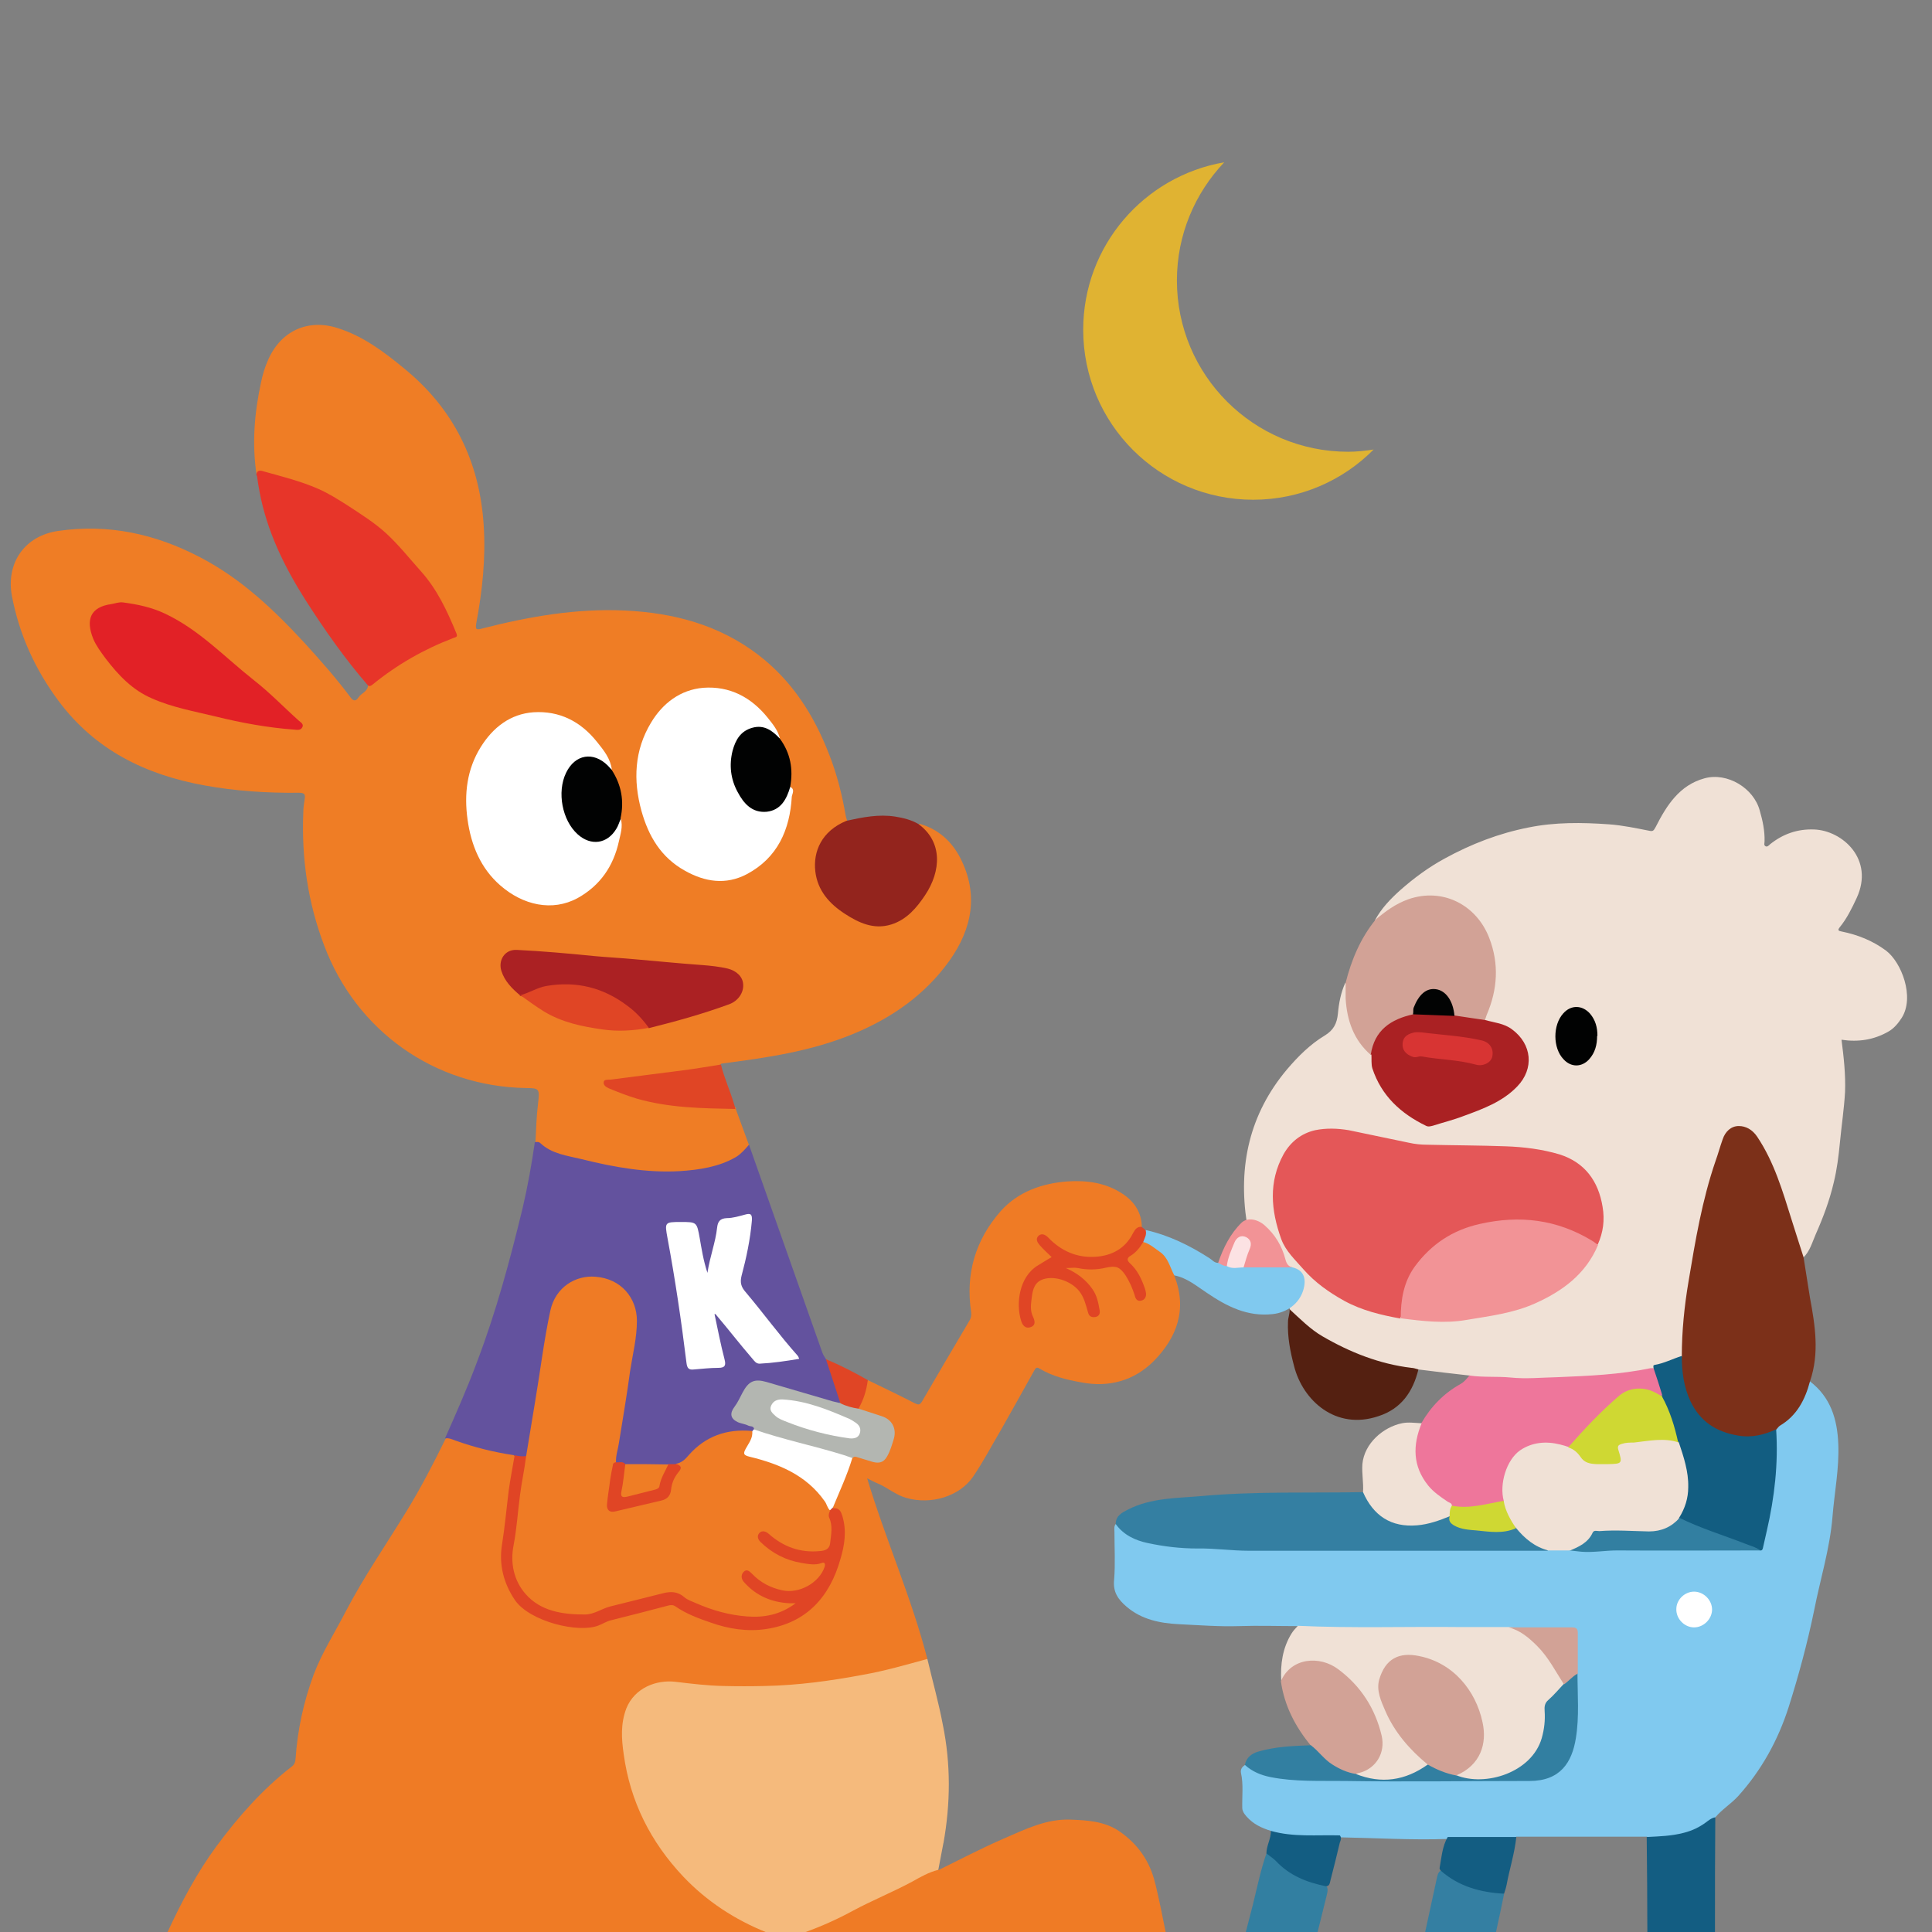 <?xml version="1.0" encoding="UTF-8"?>
<svg id="Calque_1" data-name="Calque 1" xmlns="http://www.w3.org/2000/svg" viewBox="0 0 60 60">
  <rect x="0" y="0" width="60" height="60" fill="#808080" stroke="none"/>
  <defs>
    <style>
      .cls-1 {
        fill: #fce2e3;
      }

      .cls-2 {
        fill: #e45758;
      }

      .cls-3 {
        fill: #010202;
      }

      .cls-4 {
        fill: #e22126;
      }

      .cls-5 {
        fill: #ef7d25;
      }

      .cls-6 {
        fill: #e0b332;
      }

      .cls-7 {
        fill: #cfd833;
      }

      .cls-8 {
        fill: #347fa2;
      }

      .cls-9 {
        fill: #d2a296;
      }

      .cls-10 {
        fill: #f5ba7c;
      }

      .cls-11 {
        fill: #fff;
      }

      .cls-12 {
        fill: #7c3019;
      }

      .cls-13 {
        fill: #020303;
      }

      .cls-14 {
        fill: #135d82;
      }

      .cls-15 {
        fill: #93241d;
      }

      .cls-16 {
        fill: #f0e1d6;
      }

      .cls-17 {
        fill: #f29396;
      }

      .cls-18 {
        fill: #ef7b25;
      }

      .cls-19 {
        fill: #ab2123;
      }

      .cls-20 {
        fill: #aa2123;
      }

      .cls-21 {
        fill: #e04525;
      }

      .cls-22 {
        fill: #ee769b;
      }

      .cls-23 {
        fill: #125d81;
      }

      .cls-24 {
        fill: #d83433;
      }

      .cls-25 {
        fill: #b3b6b1;
      }

      .cls-26 {
        fill: #327fa1;
      }

      .cls-27 {
        fill: #63529e;
      }

      .cls-28 {
        fill: #80c9ef;
      }

      .cls-29 {
        fill: #542011;
      }

      .cls-30 {
        fill: #e73529;
      }
    </style>
  </defs>
  <path class="cls-6" d="M41.87,14.03c-2.94,0-5.32-2.38-5.32-5.32,0-1.42.56-2.71,1.47-3.67-2.49.43-4.38,2.59-4.38,5.2,0,2.92,2.36,5.28,5.28,5.28,1.46,0,2.79-.6,3.74-1.56-.26.04-.52.07-.8.07Z"/>
  <g>
    <path class="cls-18" d="M35.88,58.5c.12.5.22,1,.32,1.5h-11.18c-.12.04-.23.08-.35.12-.21.07-.4.07-.6,0-.09-.03-.18-.07-.27-.11H5.2c.43-.93.91-1.84,1.52-2.67.68-.92,1.43-1.77,2.33-2.47.1-.07.12-.15.13-.26.06-.89.25-1.76.56-2.6.26-.69.66-1.31,1-1.97.56-1.07,1.25-2.07,1.88-3.1.45-.73.84-1.49,1.22-2.26.07-.05.15-.05.22-.02.59.2,1.2.35,1.81.47.04.01.08.02.11.05,0,0,.01,0,.01.02h0c.04.08.02.16,0,.23-.16.85-.24,1.72-.35,2.58-.13,1.04.32,2.02,1.52,2.32.25.07.5.11.75.14.28.04.54-.01.8-.12.64-.27,1.34-.37,2.01-.56.15-.05.28.04.41.11.7.39,1.45.61,2.26.63.87.02,1.56-.35,2.09-1.03.46-.59.66-1.28.66-2.04,0-.23-.04-.46-.26-.61t-.01-.02h0c-.02-.06-.01-.11.01-.16.2-.46.36-.92.56-1.38h0s.01-.02.01-.03c.06-.07.15-.06.23-.04.1.03.2.05.29.08.38.11.49.06.63-.32.03-.08.05-.16.08-.24.11-.37-.02-.61-.38-.72-.15-.04-.31-.09-.46-.14-.08-.02-.16-.03-.19-.12.09-.3.16-.61.3-.9.49.24.98.47,1.46.72.11.05.15.06.22-.05.49-.84.98-1.68,1.48-2.52.05-.08.06-.17.05-.26-.18-1.19.13-2.24.92-3.14.55-.61,1.29-.86,2.07-.92.6-.04,1.2.04,1.72.39.36.24.59.58.59,1.04-.11.1-.2.21-.27.34-.3.49-1.03.77-1.61.62-.38-.1-.74-.24-1.02-.53l-.03-.03c-.06-.05-.13-.12-.2-.05-.08.06-.02.14.03.2.06.09.15.16.22.23.15.15.15.18-.03.29-.04.03-.08.05-.12.07-.65.36-.78.93-.7,1.61,0,.02,0,.05.01.07.04.1.08.24.21.21.16-.04.08-.18.05-.28-.08-.28-.05-.57.05-.84.11-.29.36-.42.72-.38.46.05.89.42,1.01.87.02.06.02.11.04.16.03.08.07.17.18.15.1-.03.08-.12.07-.2-.06-.46-.32-.78-.69-1.03-.07-.05-.15-.08-.22-.12-.03-.02-.08-.04-.07-.09,0,0,0-.01.01,0,0-.04.05-.05.08-.06.11-.02.22-.01.33.01.28.04.57.05.85-.03.25-.07.44,0,.59.21.15.18.24.39.32.61.03.08.06.21.18.16.11-.04.09-.16.06-.24-.08-.27-.21-.5-.39-.71-.19-.22-.19-.26.05-.44.12-.1.19-.25.32-.33h.02c.05-.03.12-.02.16.01.41.24.76.52.8,1.04.41,1.04.08,1.92-.64,2.65-.6.6-1.38.83-2.25.66-.46-.08-.9-.19-1.3-.43-.11-.07-.13.02-.17.08-.34.61-.68,1.22-1.02,1.82-.29.49-.55.99-.87,1.46-.42.61-1.3.88-2.07.66-.33-.09-.58-.32-.89-.45-.1-.04-.19-.09-.33-.16.58,1.92,1.38,3.71,1.87,5.61-.06.08-.15.1-.24.13-1.16.35-2.35.56-3.55.69-.9.1-1.8.09-2.69.08-.43-.01-.85-.06-1.27-.11-1.09-.14-1.71.54-1.68,1.52.06,1.78.78,3.29,2.03,4.54.74.74,1.6,1.28,2.58,1.64.05.02.11.04.16.06.17.06.33.05.5,0,.06-.02.12-.04.17-.06.61-.19,1.16-.47,1.73-.76.73-.38,1.48-.71,2.21-1.09.11-.06.24-.15.39-.08.67-.33,1.34-.68,2.03-.98.67-.29,1.33-.62,2.08-.59.52.02,1.05.05,1.51.36.58.4.96.94,1.12,1.64Z"/>
    <path class="cls-5" d="M22.85,34.44c.14.37.27.75.41,1.12-.1.37-.41.51-.73.62-.84.27-1.71.34-2.59.23-.85-.1-1.68-.27-2.5-.51-.3-.09-.58-.21-.81-.43.02-.4.03-.8.08-1.2.05-.45.05-.48-.38-.48-2.84-.05-5.26-1.77-6.26-4.42-.51-1.34-.71-2.72-.65-4.15,0-.13.02-.26.04-.39.03-.16,0-.21-.18-.21-.98.01-1.96-.05-2.94-.23-1.82-.33-3.39-1.1-4.52-2.62-.73-.98-1.22-2.06-1.45-3.26-.19-1.03.4-1.87,1.43-2.02,1.56-.23,3.03.09,4.42.82,1.27.66,2.29,1.63,3.25,2.67.49.54.97,1.08,1.41,1.67.09.13.17.14.26,0,.09-.13.28-.17.29-.37.75-.62,1.58-1.12,2.49-1.47.18-.07.2-.16.13-.31-.31-.77-.74-1.46-1.31-2.07-.31-.33-.61-.68-.96-.98-.33-.29-.71-.49-1.07-.74-.75-.53-1.61-.78-2.48-1-.1-.03-.18,0-.26.05-.15-.98-.07-1.94.14-2.9.05-.24.12-.47.22-.69.39-.89,1.23-1.28,2.16-.98.79.25,1.44.74,2.07,1.26,1.53,1.25,2.33,2.88,2.46,4.84.07,1.04-.04,2.06-.23,3.07-.03.19,0,.21.18.16,1.45-.37,2.92-.63,4.43-.56,1.51.07,2.92.44,4.14,1.37,1.06.81,1.74,1.88,2.21,3.1.24.61.4,1.24.51,1.88.01.06.03.12.05.18-.02.09-.1.11-.16.15-.79.46-1,1.32-.49,2.06.41.6.99.97,1.75.99.16,0,.32-.02.45-.11.69-.46,1.18-1.05,1.19-1.93,0-.34-.11-.64-.37-.87-.06-.05-.15-.09-.14-.2.59.16,1.01.54,1.28,1.06.58,1.13.37,2.2-.33,3.19-.75,1.05-1.77,1.77-2.97,2.27-1.32.55-2.71.75-4.11.93-.09.08-.21.09-.32.11-1.03.15-2.05.29-3.08.43-.04,0-.08,0-.12.05.04.09.13.12.21.15.79.35,1.63.51,2.48.53.36.01.72.07,1.09.05.07,0,.14.01.19.06Z"/>
    <path class="cls-16" d="M45.65,42.72c-.53-.06-1.06-.12-1.6-.19-.13.08-.26.02-.38,0-1.13-.22-2.19-.6-3.11-1.32-.19-.15-.38-.32-.5-.54-.04-.2-.21-.3-.33-.43-.58-.66-.88-1.44-1.01-2.27-.27-1.76.08-3.37,1.25-4.76.34-.4.72-.78,1.17-1.05.28-.17.38-.38.41-.68.03-.33.09-.65.23-.96.06.06.06.14.06.22-.02.77.21,1.44.75,1.99.02.03.03.07.03.11.08,1.03.78,1.58,1.59,2.04.08.04.16.05.25.03.77-.22,1.54-.46,2.23-.89.21-.13.37-.3.51-.5.42-.61.1-1.44-.63-1.66-.17-.05-.36-.02-.49-.17-.03-.17.08-.31.12-.46.29-.9.24-1.77-.31-2.57-.41-.59-1.2-.89-1.9-.72-.39.09-.74.26-1.05.52-.07.06-.12.15-.24.12.2-.37.48-.66.78-.93.43-.38.89-.72,1.39-.99.82-.45,1.68-.78,2.59-.96.83-.17,1.67-.16,2.51-.1.42.03.84.12,1.25.2.13.03.14-.02.2-.12.34-.67.74-1.3,1.52-1.51.7-.19,1.52.3,1.71,1,.09.31.16.63.15.96,0,.05-.03.12.03.15.05.03.1-.02.14-.06.4-.32.85-.48,1.37-.46.87.03,1.88.92,1.32,2.13-.15.32-.3.63-.52.9-.08.1-.05.12.06.14.49.1.95.28,1.37.59.48.36.9,1.44.49,2.09-.11.17-.24.33-.42.43-.44.25-.92.33-1.45.25.07.54.13,1.08.11,1.62-.03.53-.11,1.05-.16,1.58-.04.41-.09.82-.19,1.23-.13.56-.33,1.09-.56,1.61-.11.25-.18.53-.39.73-.13-.03-.12-.15-.14-.24-.31-.92-.54-1.86-.93-2.75-.13-.29-.28-.55-.47-.8-.24-.31-.62-.29-.84.03-.08.12-.12.25-.16.38-.35,1.12-.63,2.25-.83,3.4-.13.78-.21,1.56-.31,2.35-.03.22.02.45-.04.67-.19.21-.48.22-.73.32-.08.03-.16.05-.23.11-.46.16-.94.16-1.42.21-.69.08-1.39.09-2.08.13-.64.04-1.28-.04-1.92-.05-.09,0-.19-.02-.25-.1Z"/>
    <path class="cls-28" d="M56.21,42.9c.64.49.85,1.17.88,1.95.03.76-.12,1.5-.18,2.25-.08.99-.38,1.94-.57,2.91-.21,1.02-.48,2.02-.79,3-.33,1.03-.84,1.96-1.57,2.77-.22.24-.5.41-.71.66-.36.38-.82.55-1.33.61-.18.02-.36.06-.55.05-.08,0-.17,0-.24-.06-1.35,0-2.7,0-4.06,0-.07.07-.17.07-.26.07-.62,0-1.25,0-1.87,0-1.11.04-2.22-.03-3.34-.05-.61-.01-1.22.06-1.82-.06-.12-.02-.25-.04-.33-.14-.29-.09-.55-.21-.76-.45-.07-.08-.12-.15-.13-.25-.01-.37.04-.74-.04-1.1-.02-.11.03-.19.13-.25.05,0,.09,0,.13.03.57.38,1.22.37,1.86.37.36,0,.71.04,1.06.04,1.89,0,3.78,0,5.66,0,.9,0,1.38-.44,1.5-1.34.08-.65.03-1.3.04-1.95,0-.37,0-.74,0-1.11,0-.18-.07-.25-.25-.24-.61,0-1.22,0-1.83,0-1.97,0-3.93,0-5.9,0-.22,0-.45,0-.65-.11-.6,0-1.21-.02-1.81,0-.63.02-1.25-.03-1.88-.06-.57-.03-1.14-.14-1.61-.54-.27-.23-.43-.46-.39-.84.04-.49.01-.99.01-1.49,0-.08-.02-.17.04-.24.07-.02.12.03.16.07.32.3.7.44,1.12.52.56.11,1.12.09,1.68.13,1.37.09,2.74.03,4.11.04,1.74.02,3.48,0,5.22,0,.37,0,.74.04,1.11,0,.24,0,.47-.01.71,0,.21.06.43.05.65.03.67-.07,1.35-.03,2.02-.04,1.05,0,2.11,0,3.16,0,.13-.06.13-.18.16-.29.23-1.04.41-2.08.35-3.14,0-.07,0-.14.01-.21.02-.1.07-.17.15-.22.43-.28.68-.7.85-1.17.02-.06.02-.12.09-.15Z"/>
    <path class="cls-8" d="M46.71,58.82c-.08.39-.16.78-.25,1.18h-2.2c.12-.55.24-1.11.36-1.66.02-.08.03-.17.1-.23.01,0,.02-.01.03-.01h.01c.06,0,.11.04.15.07.47.34,1.02.49,1.58.58.08.01.16.01.22.07Z"/>
    <path class="cls-10" d="M29.3,57.23c-.05.28-.11.56-.16.84-.29.07-.55.22-.8.36-.61.33-1.26.59-1.87.92-.46.25-.95.47-1.45.65-.12.04-.23.08-.35.12-.21.07-.4.07-.6,0-.09-.03-.18-.07-.27-.11-.97-.39-1.85-.96-2.58-1.73-1.01-1.07-1.65-2.33-1.85-3.8-.07-.48-.1-.94.08-1.42.26-.65.94-.9,1.53-.83.5.06.99.12,1.49.13.43.01.85.01,1.28,0,1.03-.02,2.05-.16,3.06-.35.68-.12,1.33-.31,1.99-.49.16.68.35,1.35.48,2.04.25,1.22.24,2.45.02,3.68Z"/>
    <path class="cls-27" d="M16.63,35.47c.06-.01.11-.01.15.03.36.34.84.39,1.29.5,1,.25,2.02.43,3.05.37.6-.04,1.21-.13,1.74-.44.16-.1.28-.24.4-.38.76,2.15,1.52,4.3,2.28,6.46.03.08.07.13.11.2.12.1.15.24.2.38.08.23.16.46.23.7.03.09.06.18,0,.27-.1.09-.21.04-.31,0-.65-.18-1.29-.38-1.94-.57-.4-.11-.54-.06-.74.3-.08.15-.15.31-.26.44-.12.15-.06.25.07.35.1.07.23.09.35.13.08.03.19.04.18.17-.01.04-.04.06-.07.08-.08.04-.17.03-.25.03-.68-.02-1.25.24-1.69.76-.12.14-.26.23-.45.26-.08.01-.16.01-.24.01-.43,0-.86.02-1.29-.01-.11-.03-.22-.02-.32-.08-.08-.11-.03-.22-.02-.33.18-1.24.4-2.48.58-3.72.07-.45.02-.88-.32-1.23-.36-.37-.79-.51-1.29-.38-.48.13-.8.44-.92.92-.14.55-.2,1.11-.29,1.67-.14.89-.29,1.79-.43,2.68-.01.08-.03.15-.1.21-.14.07-.27.05-.38-.06-.61-.09-1.21-.24-1.8-.45-.11-.04-.21-.09-.33-.07.35-.79.7-1.58,1-2.39.59-1.55,1.02-3.15,1.41-4.76.16-.68.28-1.36.38-2.05Z"/>
    <path class="cls-14" d="M53.27,56.44c-.01,1.13-.01,2.26-.01,3.39v.17h-2.1c0-.98-.01-1.96-.02-2.95.39-.02.77-.03,1.15-.13.28-.07.52-.19.75-.37.07-.05.14-.1.23-.11Z"/>
    <path class="cls-12" d="M56.21,42.9c-.15.57-.41,1.07-.94,1.38-.04.03-.07.08-.11.12-.18.2-.43.27-.67.28-.64.02-1.26-.09-1.71-.61-.43-.5-.61-1.1-.6-1.76,0-.06.02-.12.05-.18,0-.79.08-1.57.21-2.34.21-1.26.42-2.52.84-3.74.08-.22.14-.45.22-.67.08-.24.26-.41.5-.41.22,0,.42.11.57.33.53.79.79,1.69,1.07,2.58.12.39.25.78.37,1.16.07.42.13.84.2,1.26.16.86.3,1.73,0,2.6Z"/>
    <path class="cls-30" d="M7.96,14.76c.01-.16.11-.16.23-.12.57.16,1.14.3,1.69.54.32.14.62.33.92.52.41.27.83.53,1.2.87.39.36.72.78,1.08,1.18.5.56.81,1.23,1.09,1.91.05.12,0,.12-.08.15-.92.35-1.76.83-2.52,1.45-.05.04-.09.06-.14.03-.72-.83-1.35-1.73-1.94-2.65-.66-1.04-1.2-2.14-1.43-3.37-.03-.17-.06-.33-.08-.5Z"/>
    <path class="cls-16" d="M40.29,50.49c1.7.08,3.4.02,5.1.04.49,0,.97,0,1.46,0,.43,0,.7.29.96.57.34.36.61.76.78,1.22-.1.19-.28.3-.41.47-.1.12-.14.24-.14.4.03.82-.26,1.47-1,1.87-.44.24-.92.25-1.4.22-.15,0-.32.03-.43-.12.01-.1.1-.13.17-.17.4-.24.58-.61.62-1.08.08-.83-.72-2.05-1.69-2.35-.38-.12-.76-.18-1.1.11-.27.23-.39.52-.31.89.19.84.68,1.48,1.3,2.04.07.06.18.11.15.24-.14.19-.35.29-.56.35-.47.13-.96.15-1.44.06-.09-.02-.18-.04-.24-.12,0-.12.1-.12.17-.15.45-.19.69-.59.58-1.06-.2-.84-.63-1.54-1.35-2.04-.29-.21-.62-.29-.99-.21-.25.06-.46.18-.59.41-.03.06-.05.14-.14.13-.03-.52.04-1.03.32-1.48.05-.08.12-.16.19-.23Z"/>
    <path class="cls-8" d="M48.08,48.16c-.58,0-1.15,0-1.73,0-2.52,0-5.04,0-7.57,0-.53,0-1.06-.08-1.59-.07-.53,0-1.04-.06-1.55-.17-.38-.08-.75-.25-.99-.59,0-.26.19-.35.38-.45.73-.37,1.52-.35,2.3-.42,1.66-.15,3.33-.09,5-.12.09,0,.1.08.14.14.37.67.93.94,1.68.81.23-.04.46-.09.67-.18.07-.03.14-.07.22-.02.06.17.17.26.35.3.45.1.9.11,1.36.1.1,0,.19-.06.29-.06.08.01.14.06.19.12.2.24.45.42.75.52.04.01.08.04.08.1Z"/>
    <path class="cls-22" d="M45.65,42.72c.42.06.85.02,1.26.06.49.05.96,0,1.45-.01.97-.04,1.94-.08,2.9-.28.03,0,.06,0,.09,0,.19.24.25.52.27.82-.08.1-.15.02-.23-.01-.46-.2-.79-.13-1.17.19-.47.4-.88.86-1.3,1.31-.07.07-.13.15-.24.18-.13,0-.26-.05-.39-.07-.95-.14-1.47.35-1.57,1.26-.02.16.05.32-.03.48-.52.15-1.04.3-1.59.15-.33-.22-.67-.42-.9-.76-.36-.53-.38-1.09-.19-1.68.02-.07.07-.12.13-.16.3-.52.7-.93,1.22-1.22.11-.06.2-.17.28-.27Z"/>
    <path class="cls-9" d="M42.57,32.76c-.53-.46-.74-1.07-.78-1.75,0-.16,0-.33,0-.49.18-.71.46-1.38.93-1.96.31-.26.62-.49,1.01-.63,1.08-.38,2.13.18,2.52,1.2.31.8.26,1.6-.08,2.39-.02.05-.03.1-.05.15-.02.02-.03.04-.06.04-.29-.03-.58-.02-.86-.13-.07-.06-.08-.15-.1-.23-.03-.1-.07-.21-.12-.3-.23-.38-.64-.38-.88,0-.09.14-.12.3-.19.45-.09.1-.22.1-.34.15-.45.17-.77.45-.89.93-.02.07-.03.14-.1.18Z"/>
    <path class="cls-15" d="M28.52,25.59c.76.55.71,1.46.21,2.21-.26.39-.57.76-1.05.91-.54.17-1.01-.05-1.44-.33-.48-.31-.85-.72-.92-1.32-.07-.61.19-1.25.97-1.57.5-.11,1-.21,1.51-.13.25.04.5.1.72.23Z"/>
    <path class="cls-9" d="M39.78,52.21c.32-.74,1.21-.8,1.78-.37.7.52,1.15,1.22,1.35,2.07.12.53-.18,1.02-.7,1.15-.04,0-.07.03-.11.04-.04.04-.08.04-.13.03-.54-.14-.96-.46-1.26-.92-.48-.58-.82-1.23-.93-1.99Z"/>
    <path class="cls-29" d="M40.06,40.67c.32.29.63.61,1.01.83.86.5,1.77.86,2.76.98.07,0,.15.03.22.05-.17.69-.53,1.22-1.24,1.45-1.33.45-2.35-.49-2.62-1.55-.12-.45-.21-.91-.19-1.38,0-.13.06-.25.05-.39Z"/>
    <path class="cls-26" d="M40.71,54.2c.24.18.41.44.67.6.22.14.46.25.72.29.8.32,1.54.21,2.24-.29.02-.01.04-.03.06-.02.26.14.57.19.82.35.91.37,2.35-.08,2.66-1.15.08-.28.11-.56.09-.84-.01-.14,0-.25.12-.35.17-.15.32-.33.48-.5.09-.17.21-.31.42-.33,0,.67.06,1.35-.05,2.02-.12.75-.48,1.33-1.44,1.33-1.91,0-3.83.03-5.74,0-.77-.01-1.54.03-2.3-.12-.3-.06-.57-.17-.8-.38.05-.24.22-.36.44-.42.53-.15,1.07-.17,1.62-.19Z"/>
    <path class="cls-16" d="M44.15,44.2c-.28.68-.28,1.33.2,1.93.17.21.38.35.6.5.05.04.14.04.14.13.04.12.02.23-.07.33-.32.13-.65.25-1.01.28-.81.07-1.36-.3-1.68-1.03.02-.29-.04-.57-.02-.87.06-.65.65-1.15,1.23-1.27.2-.04.39-.01.59,0Z"/>
    <path class="cls-28" d="M36.47,39.61c-.14-.26-.19-.56-.46-.74-.16-.11-.31-.25-.51-.3-.04-.14.01-.25.08-.37.72.16,1.37.48,1.99.88.08.05.14.14.26.14.12-.03.21.05.32.06.17.03.34.01.51.02.5,0,.99-.06,1.48.06.34.08.45.34.33.72-.13.41-.5.68-.94.73-.79.09-1.43-.24-2.05-.66-.32-.21-.61-.46-1-.54Z"/>
    <path class="cls-26" d="M41.2,58.87c-.09.38-.19.75-.28,1.13h-2.23c.07-.28.15-.57.22-.85.13-.53.24-1.07.42-1.59.14-.02.23.08.31.17.36.37.78.61,1.29.73.09.03.19.05.26.12l.02.02c.04.09.01.18-.01.27Z"/>
    <path class="cls-21" d="M35.58,38.21c.04.14-.04.25-.08.37-.1.16-.22.32-.39.42-.11.06-.12.14-.02.23.23.21.36.48.46.77.02.05.03.1.04.16.01.11-.03.2-.14.23-.13.04-.19-.06-.21-.16-.07-.22-.16-.43-.29-.63-.18-.26-.29-.3-.61-.23-.29.07-.58.07-.87.01-.1-.02-.22,0-.37,0,.36.16.63.37.83.66.14.2.18.42.22.65.02.09-.01.19-.13.21-.12.02-.2-.02-.23-.14-.07-.24-.12-.47-.28-.67-.26-.32-.81-.5-1.17-.34-.26.12-.28.4-.31.64-.02.16-.03.34.05.5.05.11.1.26-.06.32-.17.07-.27-.05-.31-.2-.16-.51-.07-1.35.52-1.71.14-.08.27-.17.43-.26-.12-.12-.26-.24-.37-.37-.07-.08-.14-.19-.04-.29.1-.09.21-.04.3.05.4.42.9.64,1.47.6.5-.03.92-.25,1.16-.72.06-.11.12-.22.27-.21.04.03.08.06.12.1Z"/>
    <path class="cls-21" d="M22.85,34.44c-1.03-.02-2.06-.03-3.07-.32-.3-.09-.58-.2-.87-.32-.09-.04-.18-.1-.16-.2.01-.08.13-.07.2-.07.75-.1,1.51-.19,2.26-.29.4-.05.79-.12,1.18-.18.1.42.29.82.41,1.24.02.05.03.1.04.15Z"/>
    <path class="cls-14" d="M46.7,58.81c-.72-.04-1.39-.22-1.95-.71-.03-.03-.05-.07-.04-.1.06-.32.08-.66.25-.95.71,0,1.42,0,2.13,0-.05.5-.21.99-.3,1.48-.02.1-.05.19-.08.28Z"/>
    <path class="cls-14" d="M41.18,58.58c-.59-.12-1.13-.33-1.55-.78-.09-.09-.2-.16-.3-.24,0-.24.14-.45.14-.7.7.2,1.42.12,2.14.14.06.07.03.15,0,.22-.09.39-.19.78-.29,1.17-.02.07-.02.18-.13.19Z"/>
    <path class="cls-17" d="M38.1,39.32c-.11,0-.18-.06-.27-.1.16-.47.38-.91.73-1.25.18-.17.49-.11.71.08.33.29.54.64.65,1.06.03.12.08.22.22.25-.51,0-1.01,0-1.52,0-.08-.17.06-.29.08-.44,0-.04.02-.07.04-.11.05-.13.08-.27-.09-.33-.16-.06-.23.08-.29.2-.09.21-.13.44-.26.64Z"/>
    <path class="cls-21" d="M26.1,43.58c-.15-.46-.3-.91-.45-1.37.45.19.88.41,1.3.65-.04.32-.13.61-.29.89-.22.05-.41,0-.57-.17Z"/>
    <path class="cls-21" d="M15.97,45.19c.12.03.24.05.37.03.07.06.05.14.03.22-.17.84-.25,1.7-.35,2.55-.14,1.24.44,1.88,1.67,2.05.37.05.71-.02,1.06-.15.66-.23,1.36-.37,2.05-.52.13-.03.24.02.35.09.66.41,1.38.63,2.15.68.44.03.84-.07,1.21-.28-.56-.04-1.06-.23-1.44-.68-.11-.13-.11-.32,0-.4.14-.11.25-.03.35.07.12.11.25.21.39.29.47.28.94.27,1.41,0,.08-.04.14-.11.18-.18.05-.09.16-.19.11-.29-.04-.09-.17,0-.26-.01-.55-.03-1.04-.23-1.48-.55-.07-.05-.13-.11-.18-.18-.08-.11-.11-.23-.01-.34.1-.11.23-.08.34,0,.14.11.29.2.44.3.34.2.71.26,1.1.22.17-.01.26-.1.29-.27.03-.21.05-.41-.01-.62-.03-.1-.04-.2.01-.29.03-.06.07-.11.15-.09.17-.01.22.11.26.24.14.46.07.91-.06,1.34-.33,1.17-1.05,1.98-2.3,2.17-.58.09-1.17,0-1.73-.2-.38-.13-.76-.27-1.09-.5-.07-.05-.14-.05-.22-.03-.6.16-1.19.31-1.79.46-.13.03-.25.11-.38.16-.62.25-2.14-.12-2.6-.79-.35-.52-.5-1.1-.4-1.72.09-.56.14-1.13.21-1.69.05-.36.12-.71.18-1.07Z"/>
    <path class="cls-25" d="M26.1,43.58c.18.09.37.14.57.17.24.08.48.15.71.23.32.1.47.38.38.7-.06.19-.11.38-.21.55-.11.2-.26.22-.45.17-.15-.05-.31-.09-.46-.14-.06-.02-.12-.04-.16.02-.06.02-.12,0-.18,0-.86-.26-1.75-.45-2.61-.73-.1-.03-.21-.05-.27-.15,0-.13-.12-.09-.19-.13-.1-.05-.23-.06-.33-.11-.22-.11-.24-.27-.09-.47.1-.13.17-.29.25-.44.19-.36.37-.44.75-.33.68.2,1.37.4,2.05.6.08.02.16.04.25.06Z"/>
    <path class="cls-11" d="M23.41,44.39c.92.32,1.87.51,2.8.8.09.03.17.06.26.09-.16.53-.39,1.02-.6,1.53-.03.03-.06.06-.09.09-.08.02-.11-.05-.14-.1-.38-.64-.95-1.02-1.63-1.27-.26-.1-.52-.2-.79-.25-.16-.03-.21-.13-.13-.27.1-.18.17-.38.27-.56.02-.02.03-.04.05-.06Z"/>
    <path class="cls-11" d="M24.54,24.44c.16.07.06.22.05.3-.06,1.03-.44,1.9-1.4,2.41-.65.34-1.3.24-1.92-.11-.74-.41-1.13-1.07-1.35-1.86-.26-.95-.22-1.88.3-2.74.36-.6.91-1.02,1.62-1.08.82-.06,1.49.29,2.01.94.15.19.31.38.37.63-.1,0-.15-.07-.22-.12-.41-.31-.85-.21-1.09.24-.29.54-.15,1.41.28,1.84.42.41.94.32,1.2-.21.04-.09.05-.2.15-.25Z"/>
    <path class="cls-11" d="M19.28,25.43c.07.24-.01.47-.06.7-.17.77-.58,1.37-1.28,1.76-.79.43-1.7.22-2.4-.39-.61-.53-.91-1.25-1.02-2.05-.11-.79-.02-1.56.41-2.25.38-.61.92-1.03,1.64-1.08.8-.05,1.46.28,1.97.92.21.26.42.52.46.86-.11,0-.16-.09-.23-.14-.41-.33-.86-.23-1.11.23-.29.55-.16,1.42.29,1.85.4.38.89.31,1.16-.18.05-.08.06-.2.17-.24Z"/>
    <path class="cls-4" d="M3.83,18.71c.45.06.88.15,1.3.35,1.06.5,1.85,1.35,2.75,2.06.5.39.94.85,1.41,1.27.06.05.16.11.09.21-.05.08-.14.07-.23.06-.83-.06-1.65-.21-2.46-.41-.66-.16-1.34-.28-1.97-.56-.61-.26-1.05-.73-1.44-1.24-.14-.19-.29-.39-.38-.6-.25-.61-.09-1,.56-1.09.12-.02.24-.07.37-.05Z"/>
    <path class="cls-19" d="M16.15,30.91c-.25-.21-.48-.44-.58-.76-.1-.31.09-.67.48-.65.8.04,1.6.11,2.39.19.42.04.84.06,1.27.1.7.06,1.39.13,2.09.18.27.02.54.05.8.11.28.07.47.26.48.49.02.26-.16.52-.44.62-.82.3-1.65.53-2.49.74-.08-.04-.14-.09-.2-.15-.51-.59-1.14-.97-1.91-1.1-.55-.09-1.1-.06-1.61.2-.09.05-.18.09-.29.04Z"/>
    <path class="cls-3" d="M24.54,24.44c-.11.38-.29.72-.73.77-.45.04-.71-.25-.9-.61-.22-.4-.27-.84-.16-1.28.09-.34.25-.62.62-.72.36-.1.62.09.85.34.33.45.42.95.32,1.5Z"/>
    <path class="cls-3" d="M19.28,25.43c-.05.1-.08.22-.14.31-.28.47-.79.54-1.2.17-.48-.43-.65-1.31-.36-1.91.28-.58.85-.67,1.3-.22.04.04.07.08.11.12.31.47.4.98.28,1.52Z"/>
    <path class="cls-21" d="M16.15,30.91c.28-.07.53-.24.82-.29.93-.16,1.77.05,2.52.62.26.19.47.42.66.68-.48.09-.96.12-1.44.05-.64-.09-1.26-.22-1.82-.56-.26-.16-.5-.34-.74-.51Z"/>
    <path class="cls-2" d="M43.5,40.95c-.61-.11-1.2-.25-1.75-.55-.47-.26-.91-.57-1.27-.98-.26-.3-.55-.56-.69-.94-.32-.89-.4-1.77.07-2.63.22-.39.55-.65.98-.75.34-.07.7-.06,1.05,0,.62.13,1.24.26,1.87.39.18.04.37.06.55.06.82.02,1.64.02,2.46.05.56.02,1.12.09,1.66.25.79.25,1.21.83,1.34,1.63.07.41.02.79-.15,1.17-.16.02-.25-.11-.37-.17-1.34-.74-2.73-.77-4.1-.13-.95.45-1.55,1.22-1.6,2.32,0,.09,0,.19-.07.26Z"/>
    <path class="cls-17" d="M43.5,40.95c0-.58.09-1.14.44-1.62.51-.69,1.17-1.13,2.02-1.32,1.24-.28,2.39-.14,3.48.52.07.04.12.09.19.13-.38.91-1.11,1.44-1.96,1.82-.67.3-1.4.39-2.12.51-.68.12-1.37.04-2.05-.05Z"/>
    <path class="cls-20" d="M42.57,32.76c.11-.77.63-1.11,1.32-1.26.07-.06.15-.07.24-.07.36,0,.71,0,1.06.11.31.05.62.09.94.14.28.08.58.1.83.29.62.46.69,1.22.16,1.77-.46.48-1.07.7-1.67.92-.31.12-.64.2-.95.3-.08.02-.15.04-.22,0-.78-.38-1.38-.93-1.66-1.78-.04-.13-.02-.29-.03-.44Z"/>
    <path class="cls-23" d="M51.63,43.35c-.09-.29-.18-.58-.28-.87.01-.03-.03-.07.03-.09.3-.05.56-.19.85-.28,0,.49.06.96.27,1.41.3.62.78.94,1.46,1.06.44.08.82-.02,1.2-.19.07,1.06-.05,2.11-.29,3.15-.04.18-.08.36-.12.53-.01.05-.03.09-.09.08-.8-.25-1.58-.54-2.35-.87-.08-.03-.16-.07-.18-.16.16-.41.29-.83.22-1.28-.05-.34-.16-.66-.25-.99-.12-.45-.23-.9-.44-1.32-.03-.05-.06-.11-.03-.18Z"/>
    <path class="cls-3" d="M49.6,32.17c0,.27-.06.52-.25.73-.23.25-.56.25-.79,0-.34-.35-.34-1.07-.01-1.43.24-.27.59-.26.83.01.17.2.23.43.23.69Z"/>
    <path class="cls-16" d="M52.14,44.8c.15.45.3.9.29,1.38,0,.35-.1.66-.28.95-.13.35-.44.43-.76.48-.23.03-.47.03-.69,0-.33-.04-.65.02-.97,0-.13,0-.22.04-.3.14-.17.23-.39.39-.69.4-.22,0-.44,0-.66,0-.42-.11-.73-.37-1-.7-.26-.22-.41-.49-.38-.84-.14-.52.08-1.27.51-1.57.37-.25.8-.29,1.24-.18.09.02.18.05.27.08.17-.06.27.06.35.16.3.4.72.28,1.11.28.11,0,.1-.09.08-.17-.07-.42-.07-.42.37-.47.35-.04.69-.09,1.04-.08.17,0,.35,0,.47.14Z"/>
    <path class="cls-26" d="M48.74,48.16c.29-.12.58-.25.72-.56.04-.09.14-.05.21-.05.51-.04,1.03,0,1.54.01.39,0,.7-.14.95-.42.65.32,1.34.53,2.01.79.17.07.35.11.5.22-1.48,0-2.97.01-4.45,0-.37,0-.74.07-1.11.04-.12-.01-.24-.03-.37-.04Z"/>
    <path class="cls-9" d="M48.99,51.98c-.16.08-.27.23-.42.33-.26-.4-.48-.84-.83-1.19-.26-.26-.53-.49-.89-.58.66,0,1.31,0,1.97,0,.13,0,.18.04.18.17,0,.42,0,.85,0,1.27Z"/>
    <path class="cls-11" d="M53.17,49.98c0,.3-.26.56-.56.56-.3,0-.56-.27-.55-.57,0-.29.26-.54.55-.54.3,0,.56.26.56.56Z"/>
    <path class="cls-18" d="M23.36,44.44c.03.22-.11.38-.2.55-.08.15-.08.2.12.25.91.22,1.76.57,2.33,1.38.07.09.08.21.17.29-.03.07-.06.14-.03.22.12.26.06.53.03.8-.02.18-.16.23-.32.24-.6.06-1.13-.13-1.58-.53-.09-.08-.2-.12-.29-.04-.09.09-.06.2.03.29.36.35.79.57,1.28.65.2.03.41.08.62,0,.08-.03.12.01.09.12-.17.5-.79.84-1.31.73-.37-.08-.68-.24-.94-.51-.08-.08-.17-.17-.27-.06-.09.1-.07.23.03.33.37.41.84.61,1.39.64.05,0,.11,0,.2,0-.48.36-.98.45-1.51.41-.55-.04-1.08-.19-1.58-.41-.13-.06-.27-.1-.37-.19-.21-.18-.42-.18-.66-.12-.54.14-1.09.27-1.64.41-.27.07-.5.25-.79.25-.69,0-1.37-.1-1.84-.64-.36-.41-.48-.96-.37-1.51.1-.52.13-1.04.2-1.56.05-.4.14-.8.19-1.21.09-.57.19-1.13.28-1.7.16-.94.27-1.88.47-2.81.16-.75.8-1.11,1.4-1.06.81.06,1.29.67,1.29,1.37,0,.53-.13,1.03-.21,1.55-.1.75-.23,1.5-.35,2.25-.03.2-.1.39-.09.59-.11.38-.14.77-.21,1.16-.04.25.04.32.3.27.41-.09.83-.19,1.24-.29.19-.05.3-.15.33-.34.02-.15.07-.3.17-.43.08-.11.08-.21.03-.32.18-.03.29-.14.4-.27.52-.59,1.18-.82,1.96-.75Z"/>
    <path class="cls-11" d="M22.19,40.81c.1.47.19.94.31,1.4.05.19.02.27-.19.27-.26,0-.51.03-.76.05-.16.02-.21-.04-.23-.2-.16-1.3-.35-2.59-.59-3.88-.09-.49-.09-.5.41-.5.5,0,.5,0,.59.5.06.34.11.68.24,1.08.08-.52.25-.94.3-1.4.02-.18.08-.29.3-.3.19,0,.38-.06.57-.11.2-.06.22.02.21.19-.05.58-.17,1.15-.32,1.71-.05.2-.02.34.12.5.55.65,1.05,1.34,1.62,1.98.02.02.03.05.05.1-.42.07-.82.13-1.23.15-.11,0-.16-.08-.22-.15-.39-.45-.75-.92-1.15-1.39Z"/>
    <path class="cls-21" d="M20.99,45.46c.15.05.21.11.08.26-.13.16-.21.34-.23.55-.02.18-.12.29-.3.33-.48.11-.96.23-1.44.34-.17.04-.26-.05-.25-.21.02-.26.07-.52.1-.78.02-.14.05-.29.08-.43,0-.06.03-.1.1-.11.09.02.2-.04.28.05.09.21,0,.41-.02.61-.05.37-.06.37.29.28.04,0,.07-.02.11-.03.39-.04.69-.19.78-.62.02-.1.09-.18.18-.23.08,0,.16,0,.23,0Z"/>
    <path class="cls-5" d="M20.76,45.47c-.1.22-.24.43-.28.68-.01.07-.07.09-.13.11-.29.07-.58.15-.87.22-.14.03-.22.02-.18-.17.06-.28.08-.56.12-.84.45,0,.9,0,1.34.01Z"/>
    <path class="cls-9" d="M45.23,55.14c-.32-.06-.61-.18-.89-.34-.56-.46-1.03-1-1.32-1.67-.13-.3-.28-.63-.19-.96.19-.66.62-.87,1.24-.74,1.06.21,1.76,1.07,1.97,2.05.15.67-.06,1.34-.82,1.66Z"/>
    <path class="cls-7" d="M46.7,46.62c.05.31.21.58.38.84-.4.18-.81.11-1.22.07-.23-.02-.49-.03-.71-.16-.11-.07-.17-.14-.13-.28,0-.11,0-.23.07-.33.55.11,1.07-.06,1.61-.15Z"/>
    <path class="cls-7" d="M52.14,44.8c-.46-.16-.93-.05-1.4,0-.12,0-.25,0-.37.04-.1.03-.15.06-.11.19.13.42.12.43-.32.44-.12,0-.23,0-.35,0-.2-.01-.38-.03-.51-.23-.09-.13-.21-.24-.38-.29.5-.57,1.02-1.12,1.59-1.61.3-.25.75-.29,1.12-.09.07.04.13.07.2.11.25.45.4.94.51,1.45Z"/>
    <path class="cls-13" d="M45.17,31.55c-.43-.02-.86-.03-1.29-.05.02-.07,0-.13.02-.2.16-.41.39-.62.69-.58.31.04.54.36.58.83Z"/>
    <path class="cls-1" d="M38.1,39.32c.03-.26.14-.5.24-.74.06-.14.19-.24.36-.16.15.08.18.21.11.37-.08.18-.13.38-.19.57-.17,0-.35.06-.52-.04Z"/>
    <path class="cls-11" d="M26.39,44.67c-.67-.09-1.32-.26-1.95-.51-.12-.05-.25-.09-.35-.18-.1-.09-.21-.18-.14-.33.07-.15.19-.19.34-.19.75.04,1.43.32,2.1.61.06.03.12.07.18.11.12.08.18.19.13.34-.05.14-.18.16-.31.15Z"/>
    <path class="cls-24" d="M44.14,32.06c.62.08,1.26.11,1.87.25.27.06.39.28.33.52-.05.18-.29.3-.52.23-.54-.15-1.11-.15-1.66-.25-.1-.02-.18.05-.29.01-.22-.08-.33-.22-.31-.42.02-.23.19-.3.38-.34.07-.01.14,0,.21,0Z"/>
  </g>
</svg>